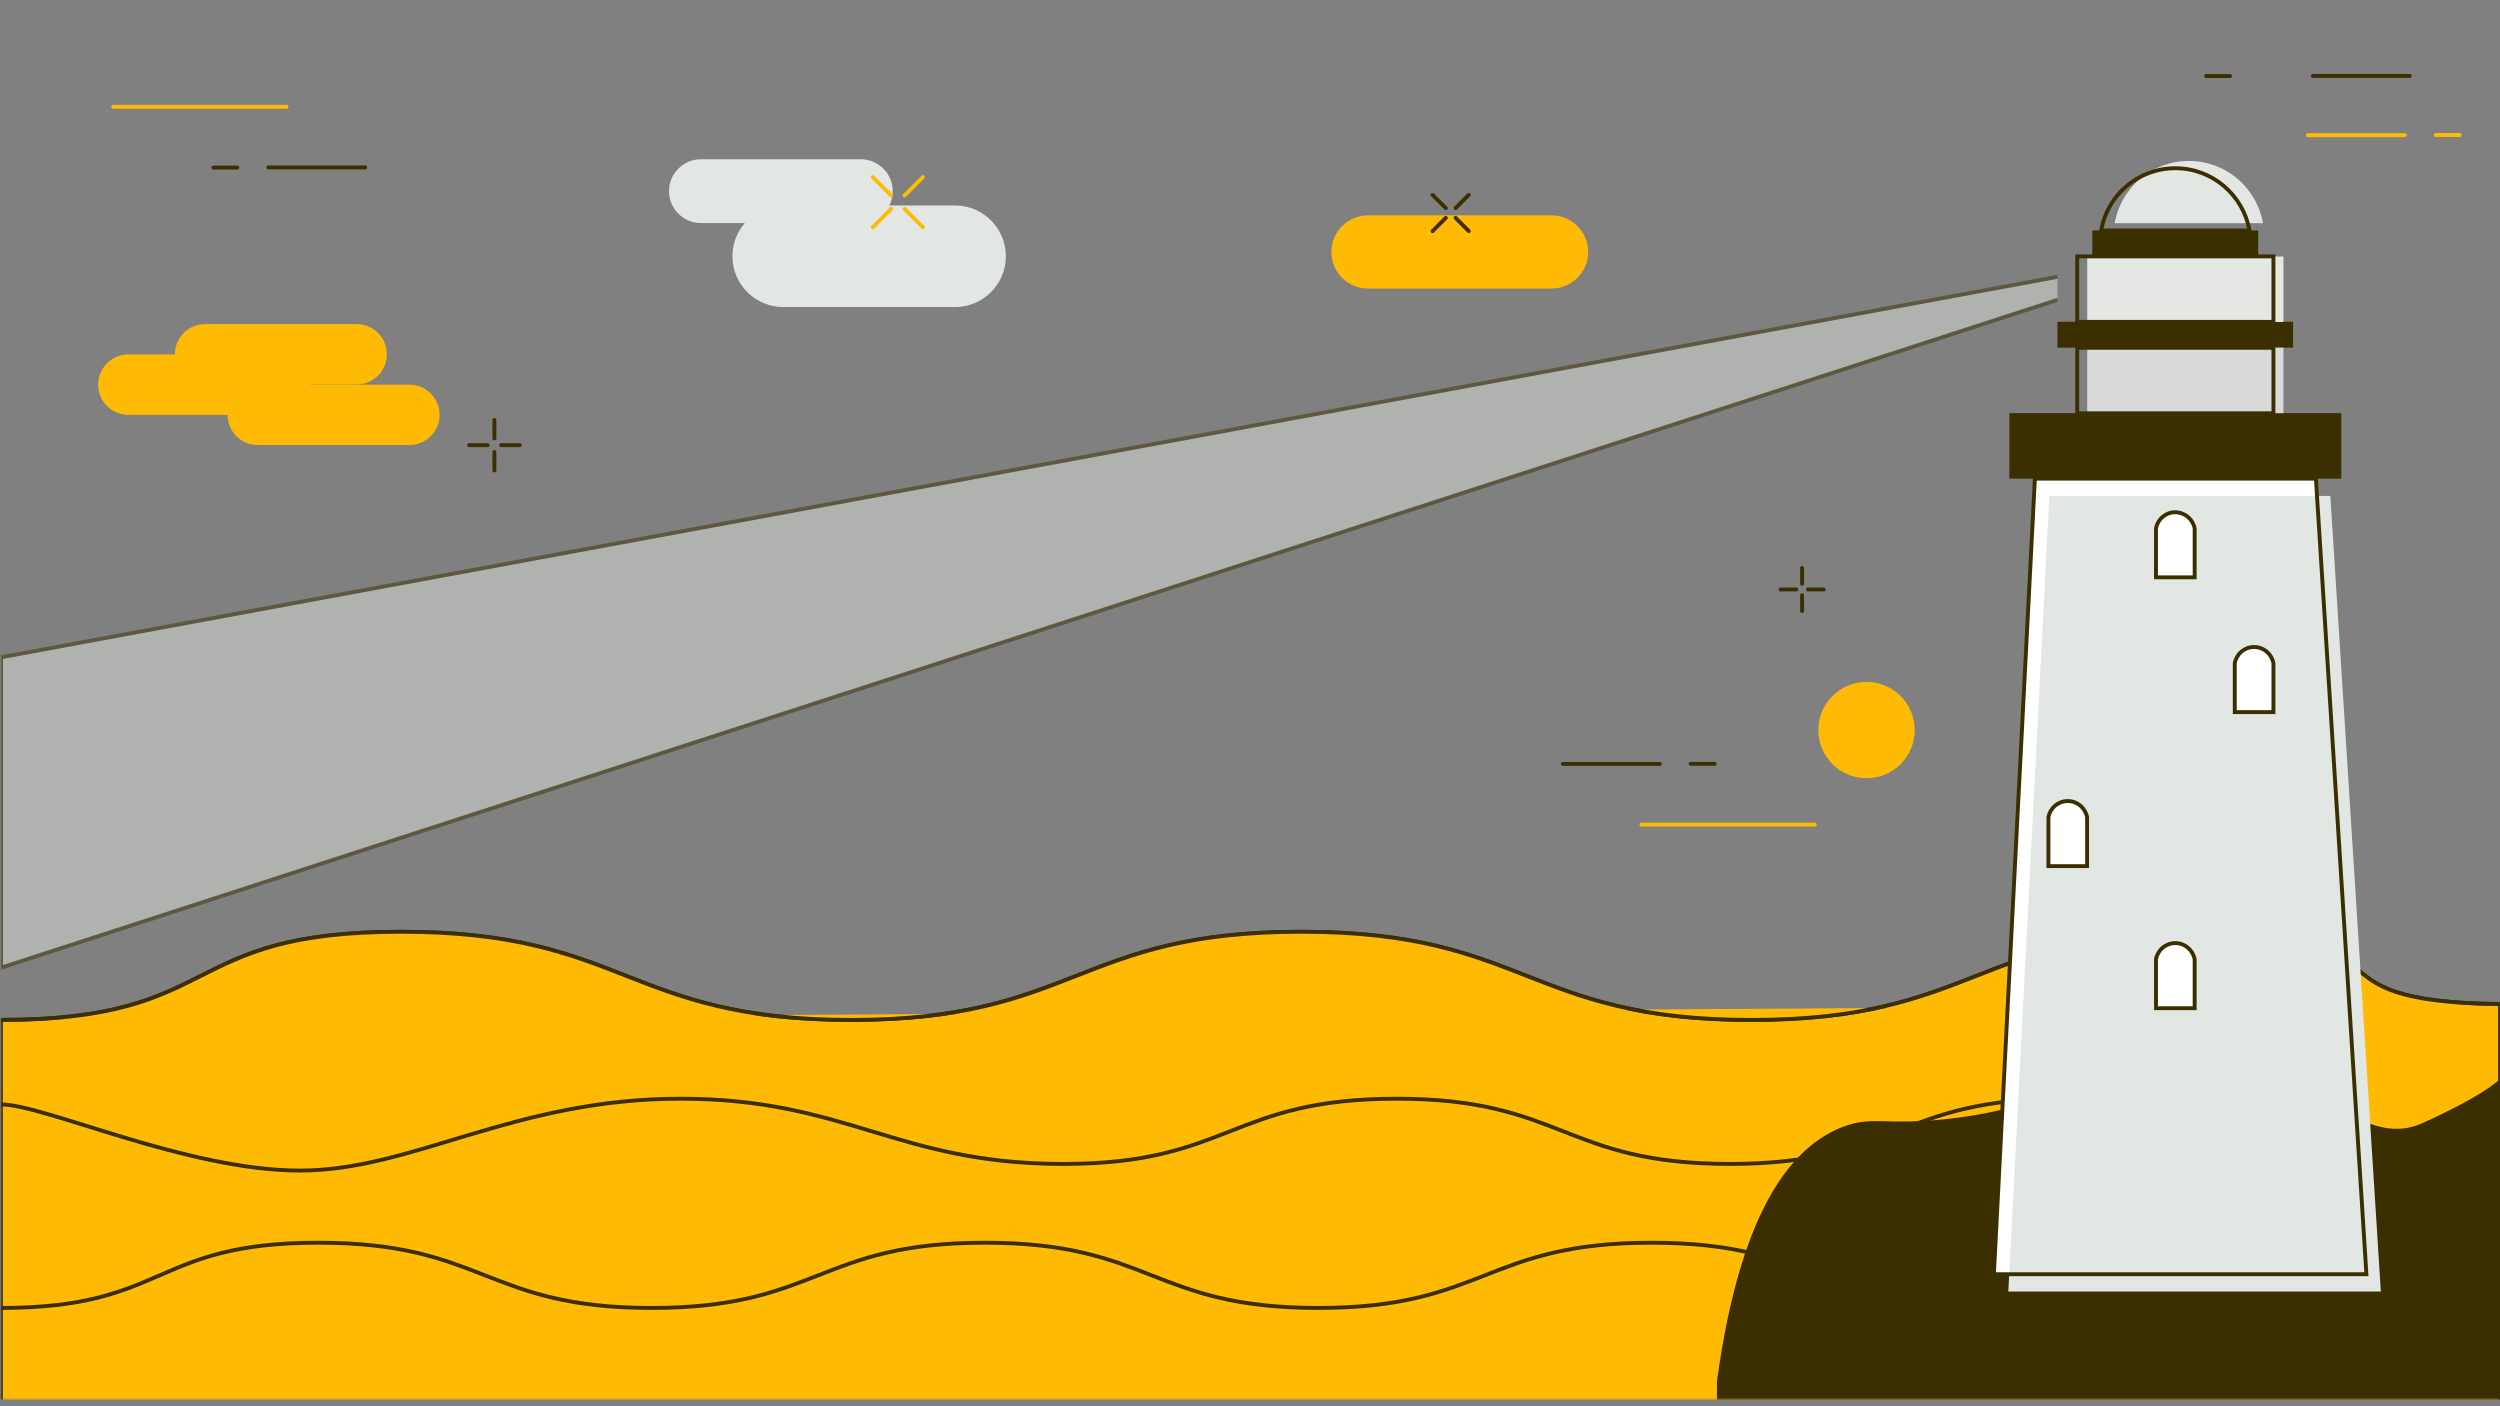 <svg width="1920" height="1080" viewBox="0 0 1920 1080" fill="none" xmlns="http://www.w3.org/2000/svg">
<rect x="0" y="0" width="1920" height="1080" fill="#808080" stroke="none"/>
<g clip-path="url(#clip0_2738_6230)">
<path d="M1316.8 586.6H1298.4" stroke="#3B2E00" stroke-width="3" stroke-miterlimit="10" stroke-linecap="round" stroke-linejoin="round"/>
<path d="M1393.8 633.3H1260.6" stroke="#FFBB04" stroke-width="3" stroke-miterlimit="10" stroke-linecap="round" stroke-linejoin="round"/>
<path d="M1274.7 586.7H1200.2" stroke="#3B2E00" stroke-width="3" stroke-miterlimit="10" stroke-linecap="round" stroke-linejoin="round"/>
<path d="M163.9 128.7H182.3" stroke="#3B2E00" stroke-width="3" stroke-miterlimit="10" stroke-linecap="round" stroke-linejoin="round"/>
<path d="M87 82H220.1" stroke="#FFBB04" stroke-width="3" stroke-miterlimit="10" stroke-linecap="round" stroke-linejoin="round"/>
<path d="M206.1 128.6H280.5" stroke="#3B2E00" stroke-width="3" stroke-miterlimit="10" stroke-linecap="round" stroke-linejoin="round"/>
<path d="M1694.3 58.4H1712.7" stroke="#3B2E00" stroke-width="3" stroke-miterlimit="10" stroke-linecap="round" stroke-linejoin="round"/>
<path d="M1776.3 58.3H1850.7" stroke="#3B2E00" stroke-width="3" stroke-miterlimit="10" stroke-linecap="round" stroke-linejoin="round"/>
<path d="M1889 103.7H1870.6" stroke="#FFBB04" stroke-width="3" stroke-miterlimit="10" stroke-linecap="round" stroke-linejoin="round"/>
<path d="M1846.9 103.8H1772.5" stroke="#FFBB04" stroke-width="3" stroke-miterlimit="10" stroke-linecap="round" stroke-linejoin="round"/>
<path d="M379.7 322.5V336.7" stroke="#3B2E00" stroke-width="3" stroke-miterlimit="10" stroke-linecap="round" stroke-linejoin="round"/>
<path d="M379.7 347.1V361.3" stroke="#3B2E00" stroke-width="3" stroke-miterlimit="10" stroke-linecap="round" stroke-linejoin="round"/>
<path d="M360.3 341.9H374.5" stroke="#3B2E00" stroke-width="3" stroke-miterlimit="10" stroke-linecap="round" stroke-linejoin="round"/>
<path d="M384.899 341.9H399.199" stroke="#3B2E00" stroke-width="3" stroke-miterlimit="10" stroke-linecap="round" stroke-linejoin="round"/>
<path d="M1384 436.2V448.3" stroke="#3B2E00" stroke-width="3" stroke-miterlimit="10" stroke-linecap="round" stroke-linejoin="round"/>
<path d="M1384 457.101V469.201" stroke="#3B2E00" stroke-width="3" stroke-miterlimit="10" stroke-linecap="round" stroke-linejoin="round"/>
<path d="M1367.5 452.7H1379.6" stroke="#3B2E00" stroke-width="3" stroke-miterlimit="10" stroke-linecap="round" stroke-linejoin="round"/>
<path d="M1388.5 452.7H1400.6" stroke="#3B2E00" stroke-width="3" stroke-miterlimit="10" stroke-linecap="round" stroke-linejoin="round"/>
<path d="M1050.6 165.4H1191.6C1207.1 165.4 1219.7 178 1219.7 193.5C1219.7 209 1207.1 221.6 1191.6 221.6H1050.6C1035.1 221.6 1022.5 209 1022.5 193.5C1022.5 178 1035.1 165.4 1050.6 165.4Z" fill="#FFBB04"/>
<path d="M1100.2 149.7L1110.4 159.8" stroke="#3B2E00" stroke-width="3" stroke-miterlimit="10" stroke-linecap="round" stroke-linejoin="round"/>
<path d="M1117.9 167.3L1128 177.5" stroke="#3B2E00" stroke-width="3" stroke-miterlimit="10" stroke-linecap="round" stroke-linejoin="round"/>
<path d="M1100.2 177.5L1110.4 167.3" stroke="#3B2E00" stroke-width="3" stroke-miterlimit="10" stroke-linecap="round" stroke-linejoin="round"/>
<path d="M1117.9 159.8L1128 149.7" stroke="#3B2E00" stroke-width="3" stroke-miterlimit="10" stroke-linecap="round" stroke-linejoin="round"/>
<path d="M538.3 122.3H661.1C674.6 122.3 685.6 133.3 685.6 146.8C685.6 160.3 674.6 171.3 661.1 171.3H538.3C524.8 171.3 513.8 160.3 513.8 146.8C513.8 133.3 524.8 122.3 538.3 122.3Z" fill="#E3E7E3"/>
<path d="M601.5 157.8H733.5C755 157.8 772.5 175.3 772.5 196.8C772.5 218.3 755 235.8 733.5 235.8H601.5C580 235.8 562.5 218.3 562.5 196.8C562.5 175.2 580 157.8 601.5 157.8Z" fill="#E3E7E3"/>
<path d="M670.3 136L684.4 150.1" stroke="#FFBB04" stroke-width="3" stroke-miterlimit="10" stroke-linecap="round" stroke-linejoin="round"/>
<path d="M694.7 160.4L708.8 174.5" stroke="#FFBB04" stroke-width="3" stroke-miterlimit="10" stroke-linecap="round" stroke-linejoin="round"/>
<path d="M670.3 174.5L684.4 160.4" stroke="#FFBB04" stroke-width="3" stroke-miterlimit="10" stroke-linecap="round" stroke-linejoin="round"/>
<path d="M694.7 150.1L708.8 136" stroke="#FFBB04" stroke-width="3" stroke-miterlimit="10" stroke-linecap="round" stroke-linejoin="round"/>
<path d="M1433.5 597.7C1453.93 597.7 1470.5 581.135 1470.5 560.7C1470.5 540.266 1453.93 523.7 1433.5 523.7C1413.07 523.7 1396.5 540.266 1396.5 560.7C1396.5 581.135 1413.07 597.7 1433.5 597.7Z" fill="#FFBB04"/>
<mask id="mask0_2738_6230" style="mask-type:luminance" maskUnits="userSpaceOnUse" x="0" y="-5" width="1920" height="1080">
<path d="M1920 -5H0.8V1074.6H1920V-5Z" fill="white"/>
</mask>
<g mask="url(#mask0_2738_6230)">
<path d="M1920 771.1V1115.9L1761 1144.1C1611.6 1144.1 1611.6 1085.6 1462.2 1085.6C1312.8 1085.6 1312.8 1144.1 1163.4 1144.1C1014 1144.1 1014 1085.6 864.6 1085.6C715.2 1085.6 715.2 1144.1 565.8 1144.1C416.4 1144.1 416.4 1085.6 267 1085.6C117.6 1085.6 150.1 1146.2 0.7 1146.2V783.3C173.6 783.3 135 715.6 307.9 715.6C480.8 715.6 480.8 783.3 653.7 783.3C826.6 783.3 826.6 715.6 999.4 715.6C1172.3 715.6 1172.3 783.3 1345.1 783.3C1517.9 783.3 1517.9 715.6 1690.8 715.6C1861.1 715.6 1758.1 769.5 1920 771.1Z" fill="#FFBB04" stroke="#3B2E00" stroke-width="3" stroke-miterlimit="10"/>
</g>
<mask id="mask1_2738_6230" style="mask-type:luminance" maskUnits="userSpaceOnUse" x="0" y="-5" width="1920" height="1080">
<path d="M1920 -5H0.8V1074.6H1920V-5Z" fill="white"/>
</mask>
<g mask="url(#mask1_2738_6230)">
<path d="M0.8 783.3C173.7 783.3 135.1 715.6 308 715.6C480.9 715.6 480.9 783.3 653.8 783.3C826.7 783.3 826.7 715.6 999.5 715.6C1172.3 715.6 1172.4 783.3 1345.2 783.3C1518 783.3 1518 715.6 1690.9 715.6C1861.1 715.6 1758.2 769.5 1920 771.1C1922.5 771.1 1925.1 771.1 1927.7 771.1" fill="#FFBB04"/>
<path d="M0.8 783.3C173.7 783.3 135.1 715.6 308 715.6C480.9 715.6 480.9 783.3 653.8 783.3C826.7 783.3 826.7 715.6 999.5 715.6C1172.3 715.6 1172.4 783.3 1345.2 783.3C1518 783.3 1518 715.6 1690.9 715.6C1861.1 715.6 1758.2 769.5 1920 771.1C1922.5 771.1 1925.1 771.1 1927.7 771.1" stroke="#3B2E00" stroke-width="3" stroke-miterlimit="10"/>
</g>
<mask id="mask2_2738_6230" style="mask-type:luminance" maskUnits="userSpaceOnUse" x="0" y="-5" width="1920" height="1080">
<path d="M1920 -5H0.8V1074.6H1920V-5Z" fill="white"/>
</mask>
<g mask="url(#mask2_2738_6230)">
<path d="M1927.8 880.3C1799.8 880.3 1712.6 843.8 1584.6 843.8C1456.6 843.8 1456.6 893.9 1328.6 893.9C1200.6 893.9 1200.6 843.8 1072.6 843.8C944.6 843.8 944.6 893.9 816.6 893.9C688.6 893.9 650.5 843.8 522.5 843.8C394.5 843.8 317.2 899 230.3 899C143.4 899 34 848.2 0.8 848.2" fill="#FFBB04"/>
<path d="M1927.8 880.3C1799.8 880.3 1712.6 843.8 1584.6 843.8C1456.6 843.8 1456.6 893.9 1328.6 893.9C1200.6 893.9 1200.6 843.8 1072.6 843.8C944.6 843.8 944.6 893.9 816.6 893.9C688.6 893.9 650.5 843.8 522.5 843.8C394.5 843.8 317.2 899 230.3 899C143.4 899 34 848.2 0.8 848.2" stroke="#3B2E00" stroke-width="3" stroke-miterlimit="10"/>
</g>
<mask id="mask3_2738_6230" style="mask-type:luminance" maskUnits="userSpaceOnUse" x="0" y="-5" width="1920" height="1080">
<path d="M1920 -5H0.8V1074.6H1920V-5Z" fill="white"/>
</mask>
<g mask="url(#mask3_2738_6230)">
<path d="M1524.4 1004.5C1396.4 1004.5 1396.4 954.4 1268.4 954.4C1140.4 954.4 1140.4 1004.5 1012.4 1004.5C884.399 1004.5 884.399 954.4 756.399 954.4C628.399 954.4 628.399 1004.5 500.399 1004.5C372.399 1004.5 372.399 954.4 244.399 954.4C116.399 954.4 128.899 1004.5 0.899 1004.5" fill="#FFBB04"/>
<path d="M1524.4 1004.5C1396.4 1004.5 1396.4 954.4 1268.4 954.4C1140.4 954.4 1140.4 1004.5 1012.4 1004.5C884.399 1004.5 884.399 954.4 756.399 954.4C628.399 954.4 628.399 1004.5 500.399 1004.5C372.399 1004.5 372.399 954.4 244.399 954.4C116.399 954.4 128.899 1004.5 0.899 1004.5" stroke="#3B2E00" stroke-width="3" stroke-miterlimit="10"/>
</g>
<mask id="mask4_2738_6230" style="mask-type:luminance" maskUnits="userSpaceOnUse" x="0" y="-5" width="1920" height="1080">
<path d="M1920 -5H0.8V1074.6H1920V-5Z" fill="white"/>
</mask>
<g mask="url(#mask4_2738_6230)">
<path d="M1318.5 1061.8C1336.9 925.1 1378.2 879.8 1415.1 865.5C1438.3 856.6 1447.2 864.7 1496.1 859.3C1587.8 849.2 1601.4 815.6 1661.2 809.5C1762.6 799.1 1805.9 887.3 1860.6 862.5C1921 835 1918.8 826.4 1925 826.7C1930.4 826.9 1927.7 805.6 1920.1 1146.3H1318.6V1061.8H1318.5Z" fill="#3B2E00"/>
</g>
<mask id="mask5_2738_6230" style="mask-type:luminance" maskUnits="userSpaceOnUse" x="0" y="-5" width="1920" height="1080">
<path d="M1920 -5H0.8V1074.6H1920V-5Z" fill="white"/>
</mask>
<g mask="url(#mask5_2738_6230)">
<path d="M1817.4 978.6H1531.3L1562.8 367.6H1778.6L1817.4 978.6Z" fill="white"/>
</g>
<mask id="mask6_2738_6230" style="mask-type:luminance" maskUnits="userSpaceOnUse" x="0" y="-5" width="1920" height="1080">
<path d="M1920 -5H0.8V1074.6H1920V-5Z" fill="white"/>
</mask>
<g mask="url(#mask6_2738_6230)">
<path d="M1738 171.4H1624.1C1628.8 144.2 1652.5 123.6 1681.1 123.6C1709.5 123.6 1733.2 144.2 1738 171.4Z" fill="#E3E7E3"/>
</g>
<mask id="mask7_2738_6230" style="mask-type:luminance" maskUnits="userSpaceOnUse" x="0" y="-5" width="1920" height="1080">
<path d="M1920 -5H0.8V1074.6H1920V-5Z" fill="white"/>
</mask>
<g mask="url(#mask7_2738_6230)">
<path d="M1828.5 991.9H1542.4L1573.9 380.9H1789.7L1828.5 991.9Z" fill="#E3E7E3"/>
</g>
<mask id="mask8_2738_6230" style="mask-type:luminance" maskUnits="userSpaceOnUse" x="0" y="-5" width="1920" height="1080">
<path d="M1920 -5H0.8V1074.6H1920V-5Z" fill="white"/>
</mask>
<g mask="url(#mask8_2738_6230)">
<path d="M1817.4 978.6H1531.3L1562.8 367.6H1778.6L1817.4 978.6Z" stroke="#3B2E00" stroke-width="3" stroke-miterlimit="10"/>
</g>
<mask id="mask9_2738_6230" style="mask-type:luminance" maskUnits="userSpaceOnUse" x="0" y="-5" width="1920" height="1080">
<path d="M1920 -5H0.8V1074.6H1920V-5Z" fill="white"/>
</mask>
<g mask="url(#mask9_2738_6230)">
<path d="M1798.1 317.3H1543.2V367.6H1798.1V317.3Z" fill="#3B2E00"/>
</g>
<mask id="mask10_2738_6230" style="mask-type:luminance" maskUnits="userSpaceOnUse" x="0" y="-5" width="1920" height="1080">
<path d="M1920 -5H0.8V1074.6H1920V-5Z" fill="white"/>
</mask>
<g mask="url(#mask10_2738_6230)">
<path d="M1761.1 247.1H1580.1V267H1761.1V247.1Z" fill="#3B2E00"/>
</g>
<mask id="mask11_2738_6230" style="mask-type:luminance" maskUnits="userSpaceOnUse" x="0" y="-5" width="1920" height="1080">
<path d="M1920 -5H0.8V1074.6H1920V-5Z" fill="white"/>
</mask>
<g mask="url(#mask11_2738_6230)">
<path d="M1753.7 267H1603V317.3H1753.7V267Z" fill="#D9D9D9"/>
<path d="M1746 267.1H1595.3V317.4H1746V267.1Z" stroke="#3B2E00" stroke-width="3" stroke-miterlimit="10"/>
</g>
<mask id="mask12_2738_6230" style="mask-type:luminance" maskUnits="userSpaceOnUse" x="0" y="-5" width="1920" height="1080">
<path d="M1920 -5H0.8V1074.6H1920V-5Z" fill="white"/>
</mask>
<g mask="url(#mask12_2738_6230)">
<path d="M1727.6 177H1613.7C1618.4 149.8 1642.1 129.2 1670.7 129.2C1699.1 129.2 1722.8 149.8 1727.6 177Z" stroke="#3B2E00" stroke-width="3" stroke-miterlimit="10"/>
</g>
<mask id="mask13_2738_6230" style="mask-type:luminance" maskUnits="userSpaceOnUse" x="0" y="-5" width="1920" height="1080">
<path d="M1920 -5H0.8V1074.6H1920V-5Z" fill="white"/>
</mask>
<g mask="url(#mask13_2738_6230)">
<path d="M1734.3 177H1606.9V196.9H1734.3V177Z" fill="#3B2E00"/>
</g>
<mask id="mask14_2738_6230" style="mask-type:luminance" maskUnits="userSpaceOnUse" x="0" y="-5" width="1920" height="1080">
<path d="M1920 -5H0.8V1074.6H1920V-5Z" fill="white"/>
</mask>
<g mask="url(#mask14_2738_6230)">
<path d="M1753.7 197H1603V247.3H1753.7V197Z" fill="#E4E7E3"/>
<path d="M1746 196.9H1595.3V247.2H1746V196.9Z" stroke="#3B2E00" stroke-width="3" stroke-miterlimit="10"/>
</g>
<mask id="mask15_2738_6230" style="mask-type:luminance" maskUnits="userSpaceOnUse" x="0" y="-5" width="1920" height="1080">
<path d="M1920 -5H0.8V1074.6H1920V-5Z" fill="white"/>
</mask>
<g mask="url(#mask15_2738_6230)">
<path d="M1685.5 405.9V443.4H1655.8V405.9C1657 398.8 1663.2 393.4 1670.6 393.4C1678 393.5 1684.2 398.8 1685.5 405.9Z" fill="white" stroke="#3B2E00" stroke-width="3" stroke-miterlimit="10"/>
</g>
<mask id="mask16_2738_6230" style="mask-type:luminance" maskUnits="userSpaceOnUse" x="0" y="-5" width="1920" height="1080">
<path d="M1920 -5H0.8V1074.6H1920V-5Z" fill="white"/>
</mask>
<g mask="url(#mask16_2738_6230)">
<path d="M1685.5 736.8V774.3H1655.8V736.8C1657 729.7 1663.2 724.3 1670.6 724.3C1678.1 724.3 1684.2 729.7 1685.5 736.8Z" fill="white" stroke="#3B2E00" stroke-width="3" stroke-miterlimit="10"/>
</g>
<mask id="mask17_2738_6230" style="mask-type:luminance" maskUnits="userSpaceOnUse" x="0" y="-5" width="1920" height="1080">
<path d="M1920 -5H0.8V1074.6H1920V-5Z" fill="white"/>
</mask>
<g mask="url(#mask17_2738_6230)">
<path d="M1602.9 627.7V665.2H1573.2V627.7C1574.4 620.6 1580.6 615.2 1588 615.2C1595.5 615.2 1601.6 620.6 1602.9 627.7Z" fill="white" stroke="#3B2E00" stroke-width="3" stroke-miterlimit="10"/>
</g>
<mask id="mask18_2738_6230" style="mask-type:luminance" maskUnits="userSpaceOnUse" x="0" y="-5" width="1920" height="1080">
<path d="M1920 -5H0.8V1074.6H1920V-5Z" fill="white"/>
</mask>
<g mask="url(#mask18_2738_6230)">
<path d="M1746 509.4V546.9H1716.3V509.4C1717.5 502.3 1723.7 496.9 1731.1 496.9C1738.6 496.9 1744.7 502.3 1746 509.4Z" fill="white" stroke="#3B2E00" stroke-width="3" stroke-miterlimit="10"/>
</g>
<mask id="mask19_2738_6230" style="mask-type:luminance" maskUnits="userSpaceOnUse" x="0" y="-5" width="1920" height="1080">
<path d="M1920 -5H0.8V1074.6H1920V-5Z" fill="white"/>
</mask>
<g mask="url(#mask19_2738_6230)">
<g opacity="0.49">
<path d="M1580.1 212.6L0.8 504.8V743.2L1580.1 230.3" fill="#E3E7E3"/>
<path d="M1580.1 212.6L0.8 504.8V743.2L1580.1 230.3" stroke="#3B2E00" stroke-width="3" stroke-miterlimit="10"/>
</g>
</g>
<path d="M273.9 295.3H157.5C144.7 295.3 134.3 284.9 134.3 272.1C134.3 259.3 144.7 248.9 157.5 248.9H273.9C286.7 248.9 297.1 259.3 297.1 272.1C297.1 285 286.7 295.3 273.9 295.3Z" fill="#FFBB04"/>
<path d="M314.4 341.8H198C185.2 341.8 174.8 331.4 174.8 318.6C174.8 305.8 185.2 295.4 198 295.4H314.4C327.2 295.4 337.6 305.8 337.6 318.6C337.6 331.4 327.2 341.8 314.4 341.8Z" fill="#FFBB04"/>
<path d="M215 318.6H98.6C85.8 318.6 75.4 308.2 75.4 295.4C75.4 282.6 85.8 272.2 98.6 272.2H215C227.8 272.2 238.2 282.6 238.2 295.4C238.2 308.2 227.8 318.6 215 318.6Z" fill="#FFBB04"/>
</g>
<defs>
<clipPath id="clip0_2738_6230">
<rect width="1920" height="1080" fill="white"/>
</clipPath>
</defs>
</svg>
